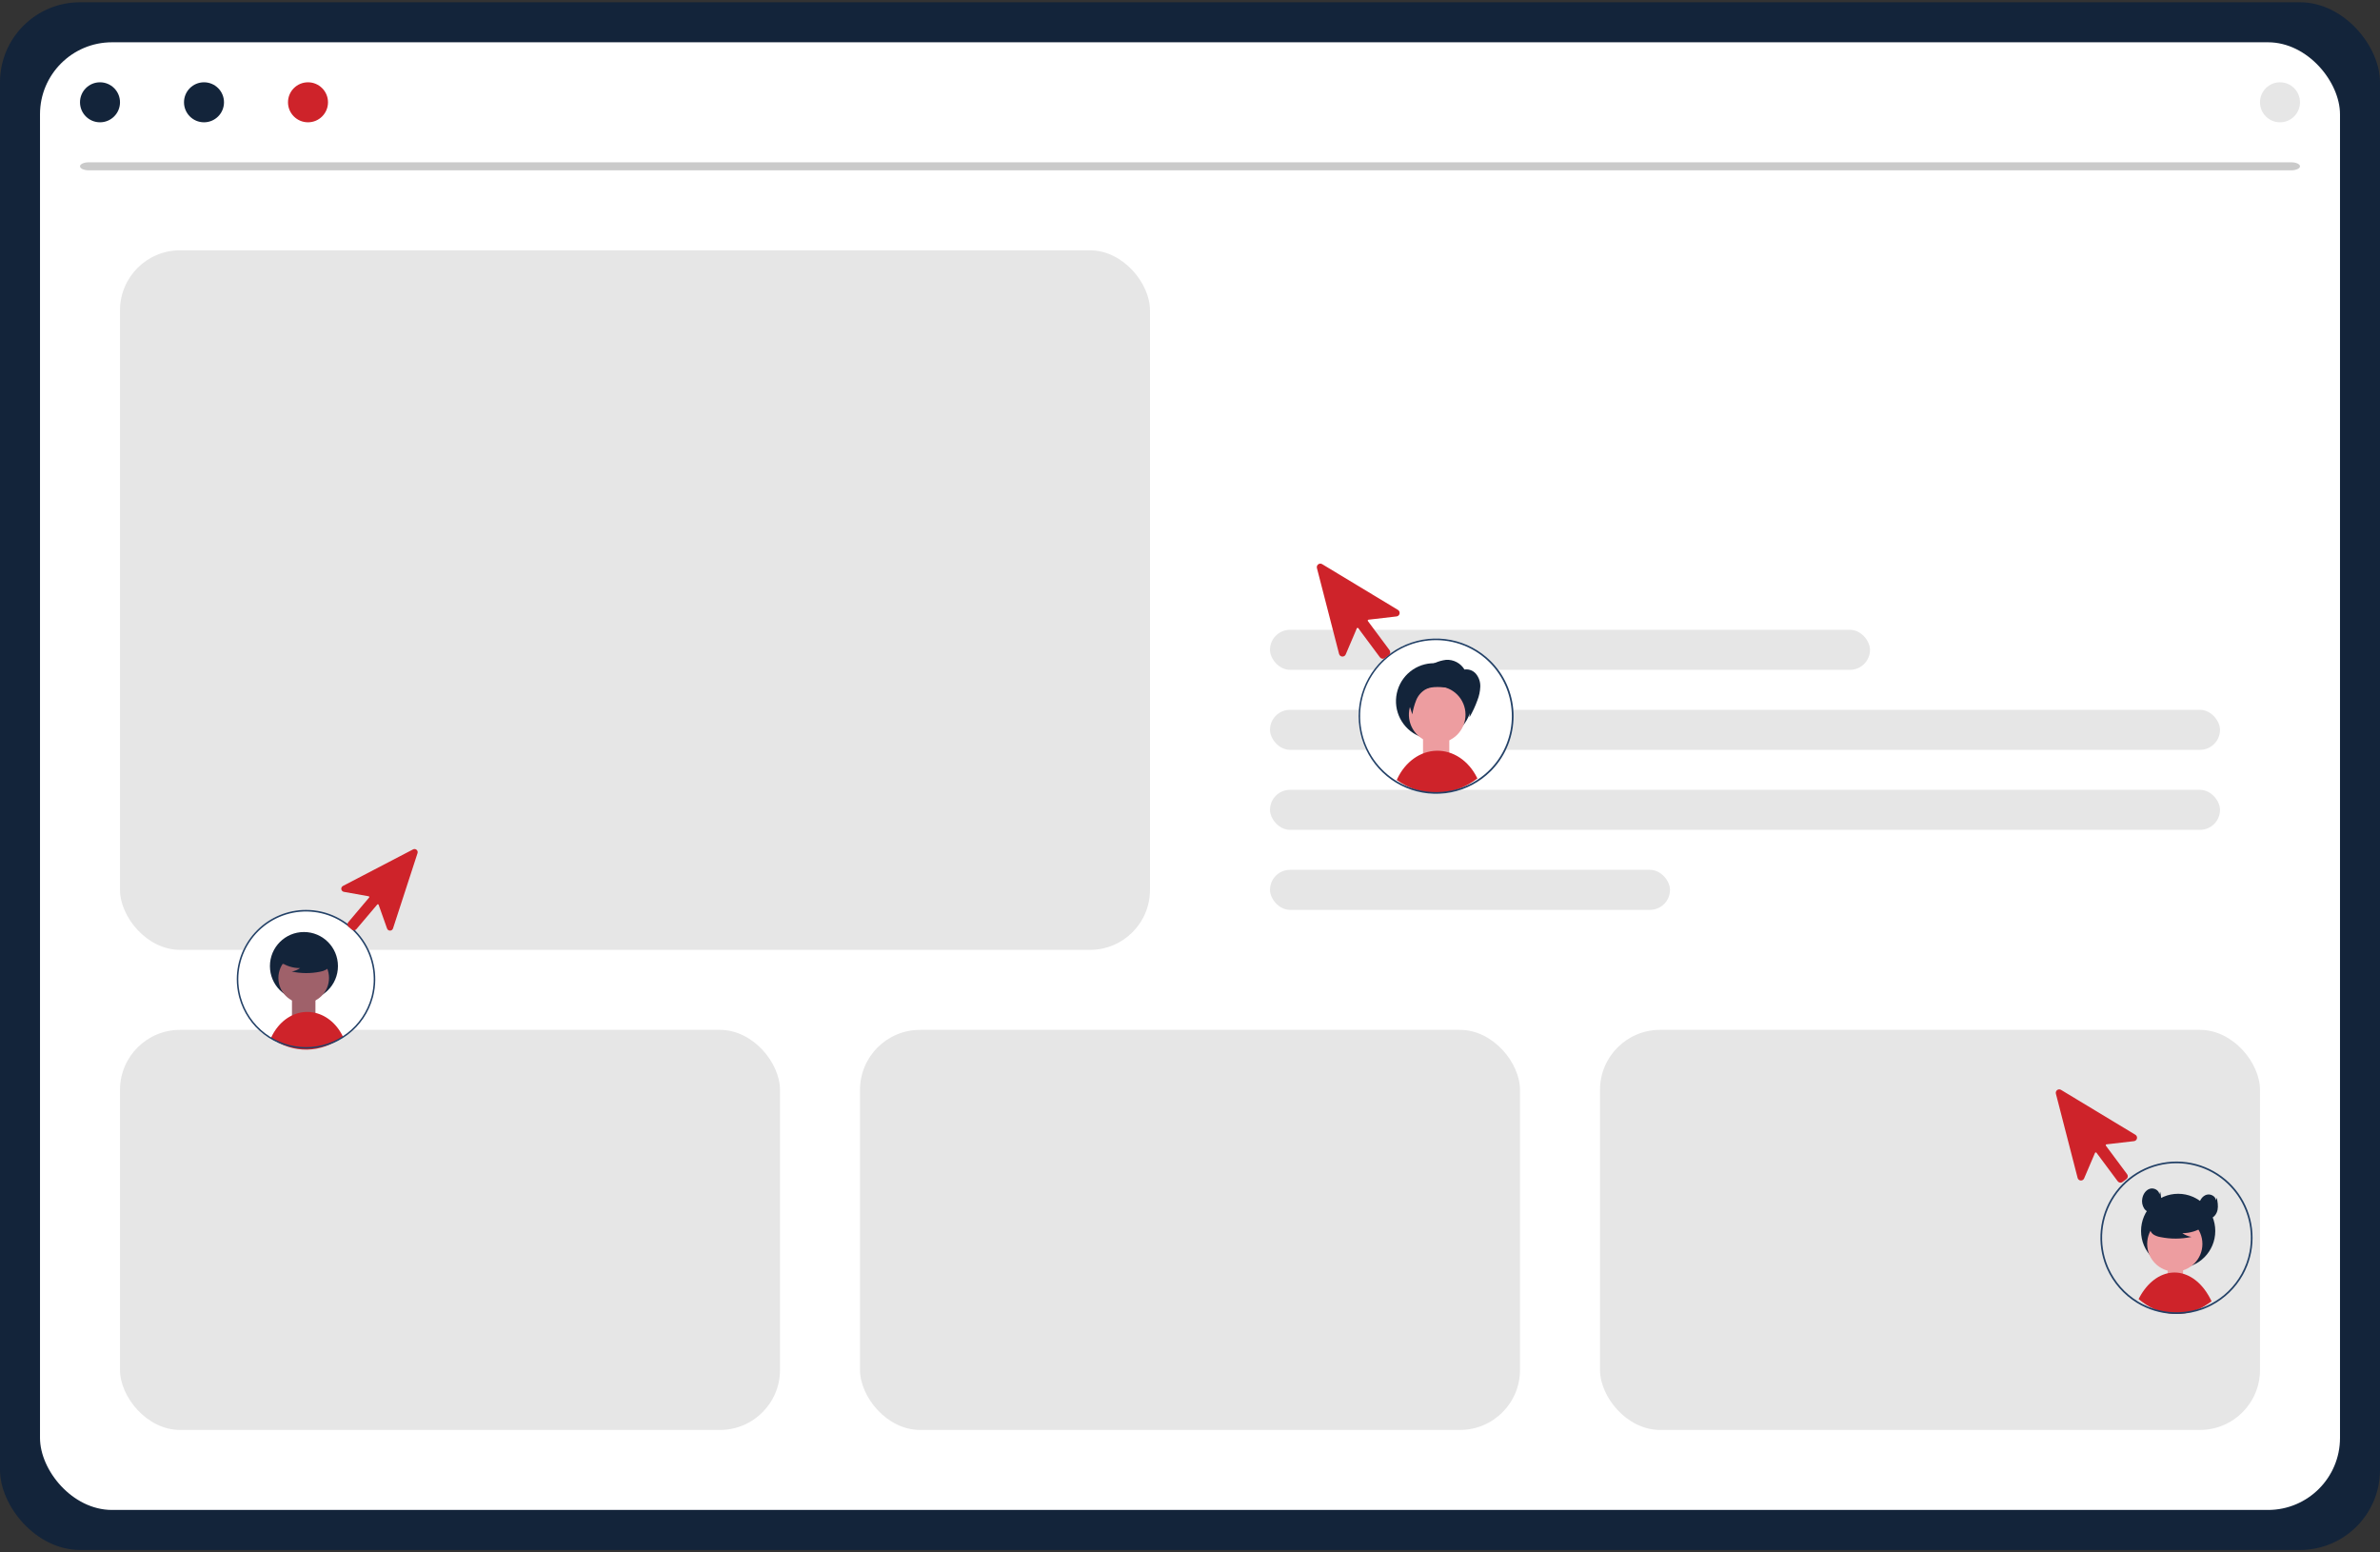 <?xml version="1.0" encoding="UTF-8"?>
<svg xmlns="http://www.w3.org/2000/svg" width="595" height="388" viewBox="0 0 595 388" fill="none">
  <rect x="0" y="0" width="595" height="388" fill="#333333" stroke="none"/>
  <rect y="0.57" width="595" height="386.859" rx="20" fill="#13243A"></rect>
  <rect x="10" y="10.57" width="575" height="366.859" rx="18" fill="white"></rect>
  <g clip-path="url(#clip0_628_2283)">
    <path d="M25 30.57C27.761 30.57 30 28.332 30 25.57C30 22.809 27.761 20.57 25 20.57C22.239 20.57 20 22.809 20 25.57C20 28.332 22.239 30.57 25 30.57Z" fill="#13243A"></path>
    <path d="M51 30.57C53.761 30.57 56 28.332 56 25.57C56 22.809 53.761 20.57 51 20.57C48.239 20.57 46 22.809 46 25.57C46 28.332 48.239 30.57 51 30.57Z" fill="#13243A"></path>
    <path d="M77 30.57C79.761 30.57 82 28.332 82 25.57C82 22.809 79.761 20.57 77 20.57C74.239 20.57 72 22.809 72 25.57C72 28.332 74.239 30.57 77 30.57Z" fill="#CE232A"></path>
  </g>
  <g clip-path="url(#clip1_628_2283)">
    <path d="M570 30.57C572.761 30.57 575 28.332 575 25.57C575 22.809 572.761 20.57 570 20.57C567.239 20.57 565 22.809 565 25.57C565 28.332 567.239 30.57 570 30.57Z" fill="#E6E6E6"></path>
  </g>
  <path d="M572.809 42.57H22.19C21.609 42.57 21.052 42.465 20.641 42.277C20.231 42.09 20 41.836 20 41.57C20 41.305 20.231 41.051 20.641 40.863C21.052 40.676 21.609 40.57 22.19 40.57H572.81C573.391 40.57 573.948 40.676 574.359 40.863C574.769 41.051 575 41.305 575 41.57C575 41.836 574.769 42.09 574.359 42.277C573.948 42.465 573.39 42.57 572.809 42.57Z" fill="#CACACA"></path>
  <rect x="30" y="62.57" width="257.5" height="174.859" rx="15" fill="#E6E6E6"></rect>
  <rect x="317.5" y="157.429" width="150" height="10" rx="5" fill="#E6E6E6"></rect>
  <rect x="317.5" y="177.429" width="237.5" height="10" rx="5" fill="#E6E6E6"></rect>
  <rect x="317.5" y="197.429" width="237.5" height="10" rx="5" fill="#E6E6E6"></rect>
  <rect x="317.5" y="217.429" width="100" height="10" rx="5" fill="#E6E6E6"></rect>
  <rect x="30" y="257.429" width="165" height="100" rx="15" fill="#E6E6E6"></rect>
  <rect x="215" y="257.429" width="165" height="100" rx="15" fill="#E6E6E6"></rect>
  <rect x="400" y="257.429" width="165" height="100" rx="15" fill="#E6E6E6"></rect>
  <path d="M359.015 198.427C369.717 198.427 378.393 189.736 378.393 179.015C378.393 168.294 369.717 159.603 359.015 159.603C348.313 159.603 339.637 168.294 339.637 179.015C339.637 189.736 348.313 198.427 359.015 198.427Z" fill="white"></path>
  <path d="M362.326 184.08H355.754V190.157H362.326V184.08Z" fill="#ED9DA0"></path>
  <path d="M369.352 194.586C363.231 199.276 355.421 199.425 349.179 194.971C349.211 194.896 349.247 194.82 349.284 194.748C351.282 190.438 355.053 187.732 359.171 187.654C363.288 187.575 367.13 190.134 369.242 194.366C369.256 194.388 369.268 194.413 369.28 194.435C369.303 194.482 369.329 194.535 369.352 194.586Z" fill="#CE232A"></path>
  <path d="M367.945 175.318C367.935 177.512 367.166 179.635 365.769 181.326C364.373 183.016 362.434 184.17 360.285 184.59C358.135 185.011 355.906 184.672 353.977 183.632C352.048 182.592 350.539 180.914 349.705 178.885C348.872 176.855 348.766 174.6 349.406 172.501C350.045 170.402 351.391 168.59 353.213 167.373C355.036 166.156 357.223 165.609 359.403 165.826C361.583 166.042 363.621 167.008 365.17 168.56C366.053 169.448 366.753 170.502 367.229 171.662C367.705 172.822 367.949 174.064 367.945 175.318Z" fill="#13243A"></path>
  <path d="M365.885 181.244C365.776 181.519 365.65 181.786 365.509 182.046C364.625 183.662 363.148 184.869 361.391 185.413C359.633 185.957 357.734 185.794 356.094 184.96C354.455 184.125 353.204 182.684 352.606 180.942C352.009 179.199 352.111 177.292 352.893 175.624C353.674 173.956 355.073 172.659 356.793 172.006C358.513 171.353 360.419 171.397 362.107 172.127C363.796 172.857 365.134 174.217 365.839 175.919C366.544 177.621 366.561 179.53 365.885 181.244Z" fill="#ED9DA0"></path>
  <path d="M373.122 165.709C372.972 165.545 372.816 165.384 372.655 165.227C369.938 162.531 366.486 160.7 362.733 159.966C358.98 159.232 355.094 159.627 351.564 161.101C348.035 162.576 345.019 165.063 342.899 168.251C340.778 171.439 339.646 175.184 339.646 179.015C339.646 182.846 340.778 186.591 342.899 189.779C345.019 192.966 348.035 195.454 351.564 196.928C355.094 198.403 358.98 198.797 362.733 198.063C366.486 197.329 369.938 195.499 372.655 192.803C372.813 192.644 372.971 192.486 373.122 192.323C376.508 188.723 378.394 183.963 378.394 179.016C378.394 174.069 376.508 169.309 373.122 165.708V165.709ZM372.655 192.188C371.63 193.252 370.485 194.192 369.243 194.991C369.241 194.993 369.238 194.993 369.236 194.996C366.268 196.899 362.83 197.936 359.307 197.992C355.784 198.048 352.315 197.12 349.289 195.313C349.287 195.313 349.287 195.31 349.284 195.31C346.963 193.924 344.965 192.056 343.423 189.832C341.882 187.608 340.832 185.08 340.346 182.417C339.86 179.754 339.948 177.017 340.604 174.391C341.26 171.764 342.469 169.309 344.15 167.189C345.831 165.069 347.945 163.334 350.35 162.099C352.756 160.865 355.397 160.16 358.096 160.032C360.796 159.904 363.492 160.356 366.002 161.358C368.513 162.359 370.782 163.887 372.655 165.838C372.816 166.002 372.971 166.17 373.122 166.341C376.238 169.823 377.962 174.335 377.962 179.012C377.962 183.689 376.238 188.202 373.122 191.684C372.972 191.856 372.816 192.024 372.655 192.188Z" fill="#234167"></path>
  <path d="M366.141 167.396C365.672 166.598 364.992 165.946 364.176 165.511C363.36 165.076 362.44 164.876 361.517 164.932C360.552 165.053 359.611 165.317 358.723 165.715L354.125 167.512C352.935 167.977 351.632 168.547 351.115 169.717C350.636 170.804 350.994 172.058 351.356 173.189L353.076 178.565C353.267 177.348 353.594 176.157 354.051 175.014C354.516 173.863 355.356 172.904 356.434 172.292C357.628 171.678 359.036 171.69 360.377 171.755C362.276 171.847 364.341 172.089 365.691 173.431C366.407 174.193 366.893 175.143 367.091 176.17C367.286 177.193 367.385 178.231 367.385 179.272C368.163 177.931 368.819 176.522 369.345 175.062C369.777 173.975 370.023 172.823 370.073 171.655C370.118 170.476 369.728 169.322 368.976 168.414C368.595 167.97 368.098 167.641 367.54 167.466C366.982 167.29 366.387 167.273 365.82 167.419" fill="#13243A"></path>
  <path d="M345.69 164.662C345.647 164.662 345.605 164.659 345.562 164.652C345.448 164.636 345.338 164.597 345.238 164.538C345.139 164.478 345.053 164.4 344.984 164.307L339.575 157.036C339.552 157.006 339.521 156.982 339.486 156.967C339.451 156.952 339.413 156.946 339.375 156.95C339.337 156.955 339.301 156.969 339.27 156.992C339.239 157.015 339.215 157.045 339.2 157.081L336.426 163.582C336.353 163.751 336.23 163.892 336.073 163.987C335.916 164.082 335.733 164.125 335.551 164.111C335.368 164.097 335.194 164.026 335.053 163.908C334.913 163.79 334.813 163.631 334.767 163.453L329.229 141.989C329.186 141.82 329.193 141.641 329.252 141.476C329.31 141.311 329.416 141.167 329.556 141.062C329.696 140.957 329.864 140.897 330.038 140.888C330.213 140.88 330.386 140.923 330.536 141.014L349.49 152.454C349.647 152.549 349.77 152.691 349.843 152.86C349.916 153.029 349.934 153.216 349.895 153.396C349.856 153.576 349.762 153.739 349.626 153.862C349.49 153.986 349.319 154.063 349.137 154.085L342.128 154.899C342.09 154.903 342.054 154.918 342.023 154.94C341.992 154.963 341.968 154.994 341.953 155.029C341.938 155.064 341.932 155.103 341.936 155.141C341.941 155.179 341.955 155.215 341.978 155.246L347.388 162.517C347.527 162.704 347.586 162.939 347.553 163.171C347.519 163.402 347.396 163.611 347.209 163.751L346.218 164.49C346.066 164.604 345.881 164.664 345.692 164.663L345.69 164.662Z" fill="#CE232A"></path>
  <path d="M76.505 262.122C86.066 262.122 93.818 254.357 93.818 244.779C93.818 235.2 86.066 227.435 76.505 227.435C66.943 227.435 59.192 235.2 59.192 244.779C59.192 254.357 66.943 262.122 76.505 262.122Z" fill="white"></path>
  <path d="M78.862 248.674H72.993V254.553H78.862V248.674Z" fill="#9F616A"></path>
  <path d="M85.745 259.132C80.278 263.32 73.304 263.453 67.73 259.475C68.197 258.426 68.805 257.446 69.538 256.563C71.784 253.864 74.949 252.56 78.108 253.036C81.267 253.512 84.063 255.713 85.679 258.996C85.7 259.04 85.725 259.086 85.745 259.132Z" fill="#CE232A"></path>
  <path d="M75.985 250.005C80.681 250.005 84.487 246.191 84.487 241.487C84.487 236.783 80.681 232.969 75.985 232.969C71.289 232.969 67.482 236.783 67.482 241.487C67.482 246.191 71.289 250.005 75.985 250.005Z" fill="#13243A"></path>
  <path d="M75.925 250.794C79.421 250.794 82.254 247.956 82.254 244.454C82.254 240.953 79.421 238.115 75.925 238.115C72.43 238.115 69.597 240.953 69.597 244.454C69.597 247.956 72.43 250.794 75.925 250.794Z" fill="#9F616A"></path>
  <path d="M70.109 240.466C71.555 241.465 73.272 241.996 75.028 241.989C74.401 242.424 73.688 242.718 72.937 242.85C75.272 243.352 77.686 243.366 80.026 242.89C80.547 242.807 81.049 242.634 81.512 242.379C81.742 242.251 81.942 242.075 82.1 241.864C82.258 241.652 82.37 241.41 82.428 241.152C82.583 240.262 81.891 239.454 81.171 238.908C80.07 238.087 78.799 237.521 77.453 237.252C76.106 236.983 74.716 237.016 73.384 237.351C72.496 237.53 71.689 237.987 71.078 238.657C70.513 239.357 70.345 240.436 70.884 241.156L70.109 240.466Z" fill="#13243A"></path>
  <path d="M76.506 227.435C71.916 227.441 67.516 229.269 64.27 232.52C61.024 235.772 59.198 240.18 59.192 244.778C59.193 246.181 59.365 247.578 59.705 248.939C59.74 249.077 59.774 249.218 59.813 249.356C60.815 253.024 62.992 256.26 66.009 258.567C69.026 260.873 72.716 262.123 76.511 262.123C80.307 262.123 83.997 260.873 87.014 258.567C90.031 256.26 92.208 253.024 93.209 249.356C93.247 249.216 93.283 249.08 93.316 248.938C93.944 246.384 93.983 243.719 93.432 241.147C92.881 238.574 91.753 236.161 90.133 234.09C88.514 232.018 86.446 230.343 84.085 229.19C81.724 228.037 79.133 227.437 76.506 227.435ZM92.92 248.939C92.885 249.077 92.849 249.218 92.809 249.356C91.814 252.92 89.683 256.06 86.74 258.297C83.797 260.533 80.205 261.744 76.511 261.744C72.817 261.744 69.225 260.533 66.282 258.297C63.339 256.06 61.208 252.92 60.213 249.356C60.173 249.218 60.136 249.08 60.101 248.939C59.753 247.579 59.578 246.181 59.578 244.778C59.581 242.376 60.093 240.002 61.081 237.813C62.068 235.624 63.509 233.671 65.307 232.082C67.105 230.493 69.22 229.305 71.511 228.596C73.802 227.887 76.218 227.675 78.597 227.971C80.976 228.268 83.266 229.068 85.313 230.318C87.361 231.568 89.12 233.24 90.474 235.222C91.828 237.205 92.746 239.453 93.168 241.817C93.589 244.182 93.505 246.609 92.92 248.939Z" fill="#234167"></path>
  <path d="M86.887 231.218C86.878 231.18 86.872 231.142 86.869 231.104C86.861 231.001 86.873 230.897 86.904 230.799C86.936 230.7 86.986 230.609 87.053 230.531L92.281 224.354C92.303 224.328 92.317 224.297 92.324 224.263C92.33 224.229 92.327 224.195 92.315 224.162C92.304 224.13 92.284 224.102 92.258 224.08C92.232 224.057 92.2 224.043 92.167 224.036L85.963 222.925C85.802 222.895 85.653 222.816 85.539 222.698C85.425 222.581 85.35 222.43 85.326 222.267C85.302 222.105 85.328 221.939 85.403 221.793C85.477 221.646 85.596 221.527 85.741 221.451L103.272 212.314C103.41 212.242 103.567 212.213 103.722 212.231C103.877 212.248 104.023 212.311 104.142 212.413C104.261 212.514 104.347 212.648 104.39 212.798C104.433 212.949 104.43 213.108 104.381 213.257L98.253 232.077C98.202 232.233 98.104 232.369 97.972 232.467C97.84 232.564 97.681 232.617 97.517 232.619C97.353 232.622 97.192 232.572 97.058 232.479C96.923 232.385 96.821 232.251 96.766 232.097L94.652 226.151C94.64 226.119 94.62 226.09 94.594 226.067C94.568 226.045 94.536 226.03 94.503 226.024C94.469 226.018 94.434 226.021 94.402 226.033C94.369 226.044 94.341 226.064 94.319 226.091L89.091 232.266C88.956 232.425 88.763 232.524 88.556 232.542C88.348 232.559 88.142 232.493 87.983 232.358L87.143 231.641C87.014 231.531 86.924 231.382 86.887 231.217L86.887 231.218Z" fill="#CE232A"></path>
  <path d="M545.768 317.034H541.912V321.505H545.768V317.034Z" fill="#ED9DA0"></path>
  <path d="M552.894 325.277C552.566 325.528 551.273 326.39 550.954 326.57C550.839 326.635 550.72 326.701 550.602 326.766C549.688 327.256 548.725 327.647 547.728 327.932C547.245 328.072 546.754 328.182 546.258 328.262C545.848 328.33 545.434 328.379 545.015 328.408C544.717 328.429 544.419 328.439 544.119 328.439C542.922 328.438 541.731 328.274 540.579 327.951C540.274 327.87 539.976 327.773 539.678 327.667C538.186 327.132 536.785 326.37 535.523 325.41C535.404 325.323 535.286 325.23 535.167 325.14C534.992 325.003 534.82 324.86 534.65 324.71C534.733 324.542 534.821 324.377 534.912 324.216C536.911 320.569 539.87 318.345 543.05 318.103C546.23 317.861 549.33 319.619 551.576 322.941C551.97 323.525 552.327 324.134 552.645 324.763C552.731 324.932 552.814 325.102 552.894 325.277Z" fill="#CE232A"></path>
  <path d="M544.541 316.989C549.665 316.989 553.818 312.828 553.818 307.695C553.818 302.563 549.665 298.402 544.541 298.402C539.418 298.402 535.264 302.563 535.264 307.695C535.264 312.828 539.418 316.989 544.541 316.989Z" fill="#13243A"></path>
  <path d="M543.698 317.85C547.511 317.85 550.603 314.753 550.603 310.933C550.603 307.113 547.511 304.016 543.698 304.016C539.885 304.016 536.793 307.113 536.793 310.933C536.793 314.753 539.885 317.85 543.698 317.85Z" fill="#ED9DA0"></path>
  <path d="M550.953 306.582C549.375 307.672 547.502 308.251 545.586 308.243C546.269 308.718 547.047 309.039 547.867 309.183C545.319 309.731 542.686 309.746 540.132 309.227C539.564 309.136 539.016 308.947 538.512 308.67C538.261 308.53 538.043 308.338 537.871 308.107C537.698 307.876 537.577 307.612 537.513 307.331C537.343 306.36 538.099 305.477 538.884 304.883C540.086 303.986 541.472 303.369 542.941 303.075C544.411 302.781 545.927 302.818 547.381 303.183C548.349 303.378 549.231 303.877 549.897 304.608C550.514 305.372 550.697 306.549 550.109 307.335L550.953 306.582Z" fill="#13243A"></path>
  <path d="M545.511 290.391C545.359 290.379 545.206 290.37 545.053 290.364C544.744 290.347 544.433 290.341 544.119 290.341C541.001 290.341 537.931 291.109 535.179 292.578C532.427 294.047 530.078 296.171 528.338 298.763C526.599 301.356 525.522 304.337 525.204 307.444C524.886 310.552 525.335 313.69 526.512 316.582C526.574 316.737 526.638 316.891 526.705 317.041C528.278 320.611 530.901 323.616 534.223 325.654L534.345 325.725C534.448 325.787 534.548 325.846 534.649 325.901C534.821 326.004 534.993 326.101 535.167 326.195C535.286 326.257 535.405 326.319 535.521 326.378C536.841 327.054 538.237 327.569 539.678 327.915C539.976 327.988 540.273 328.052 540.577 328.108C541.745 328.329 542.93 328.441 544.118 328.44C544.418 328.44 544.716 328.433 545.016 328.42C545.432 328.402 545.847 328.367 546.257 328.321C546.753 328.266 547.244 328.191 547.728 328.097C548.705 327.908 549.665 327.642 550.601 327.303C550.72 327.257 550.839 327.214 550.953 327.168C551.274 327.047 551.585 326.916 551.894 326.776C552.233 326.622 552.566 326.459 552.895 326.288C556.183 324.561 558.902 321.917 560.721 318.675C560.729 318.657 560.739 318.64 560.749 318.624C562.298 315.828 563.119 312.686 563.137 309.488C563.154 306.29 562.368 303.14 560.849 300.327C559.331 297.514 557.13 295.129 554.449 293.393C551.769 291.657 548.695 290.625 545.511 290.392L545.511 290.391ZM562.385 312.886C562.017 314.809 561.347 316.662 560.4 318.375C560.384 318.405 560.368 318.435 560.352 318.462C558.571 321.657 555.89 324.257 552.645 325.938C552.32 326.107 551.991 326.266 551.658 326.415C551.382 326.539 551.098 326.658 550.81 326.768C550.691 326.814 550.568 326.861 550.446 326.903C549.638 327.198 548.81 327.436 547.968 327.614C547.344 327.747 546.713 327.847 546.078 327.912C545.687 327.955 545.291 327.985 544.891 327.999C544.634 328.011 544.378 328.018 544.119 328.018C542.97 328.018 541.823 327.91 540.693 327.697C540.006 327.57 539.326 327.403 538.658 327.197C537.641 326.883 536.652 326.481 535.703 325.997C535.593 325.94 535.483 325.882 535.376 325.823C535.221 325.741 535.064 325.656 534.913 325.566C534.797 325.502 534.684 325.434 534.572 325.367C534.506 325.328 534.441 325.29 534.375 325.247C531.213 323.289 528.705 320.432 527.17 317.041C527.101 316.889 527.035 316.736 526.97 316.582C525.787 313.751 525.321 310.672 525.612 307.617C525.904 304.562 526.944 301.626 528.641 299.071C530.338 296.516 532.639 294.421 535.339 292.972C538.04 291.522 541.056 290.764 544.119 290.764C544.433 290.764 544.744 290.771 545.053 290.789C545.207 290.793 545.361 290.805 545.511 290.816C548.123 291.015 550.663 291.763 552.967 293.013C555.27 294.262 557.284 295.985 558.877 298.068C560.47 300.151 561.605 302.548 562.21 305.101C562.815 307.654 562.874 310.307 562.385 312.884L562.385 312.886Z" fill="#234167"></path>
  <path d="M539.843 298.53C539.743 297.478 538.457 296.83 537.453 297.149C536.448 297.467 535.787 298.481 535.587 299.518C535.491 299.955 535.482 300.406 535.561 300.846C535.639 301.287 535.804 301.707 536.045 302.084C536.294 302.455 536.645 302.748 537.055 302.926C537.465 303.104 537.917 303.16 538.358 303.088C539.353 302.875 540.042 301.902 540.239 300.903C540.436 299.904 540.239 298.874 540.046 297.874L539.843 298.53Z" fill="#13243A"></path>
  <path d="M553.996 300.032C553.896 298.98 552.61 298.332 551.605 298.651C550.601 298.969 549.939 299.983 549.74 301.02C549.644 301.457 549.635 301.908 549.714 302.348C549.792 302.789 549.957 303.209 550.198 303.586C550.447 303.957 550.797 304.249 551.207 304.427C551.617 304.605 552.07 304.662 552.511 304.59C553.505 304.377 554.195 303.404 554.392 302.405C554.589 301.406 554.392 300.376 554.199 299.376L553.996 300.032Z" fill="#13243A"></path>
  <path d="M530.118 295.617C530.076 295.617 530.034 295.614 529.992 295.608C529.88 295.592 529.772 295.553 529.675 295.495C529.577 295.437 529.493 295.36 529.425 295.269L524.119 288.138C524.096 288.108 524.066 288.085 524.032 288.07C523.997 288.055 523.96 288.05 523.922 288.054C523.885 288.058 523.85 288.073 523.82 288.095C523.789 288.117 523.766 288.147 523.751 288.182L521.031 294.559C520.96 294.725 520.838 294.864 520.684 294.958C520.53 295.051 520.351 295.094 520.171 295.08C519.991 295.066 519.821 294.996 519.683 294.88C519.545 294.764 519.446 294.607 519.402 294.432L513.972 273.38C513.929 273.214 513.937 273.039 513.994 272.877C514.051 272.715 514.155 272.573 514.292 272.471C514.429 272.368 514.594 272.309 514.766 272.3C514.937 272.292 515.107 272.335 515.254 272.424L533.843 283.644C533.998 283.737 534.119 283.876 534.19 284.042C534.262 284.207 534.279 284.391 534.241 284.568C534.203 284.744 534.11 284.904 533.977 285.025C533.843 285.146 533.675 285.222 533.496 285.243L526.622 286.041C526.585 286.046 526.55 286.06 526.52 286.082C526.49 286.105 526.466 286.135 526.451 286.169C526.436 286.204 526.431 286.241 526.435 286.279C526.439 286.316 526.453 286.352 526.475 286.382L531.781 293.512C531.918 293.696 531.976 293.927 531.943 294.154C531.91 294.381 531.789 294.586 531.605 294.723L530.633 295.449C530.484 295.559 530.303 295.619 530.118 295.618L530.118 295.617Z" fill="#CE232A"></path>
  <defs>
    <clipPath id="clip0_628_2283">
      <rect width="62" height="10" fill="white" transform="translate(20 20.57)"></rect>
    </clipPath>
    <clipPath id="clip1_628_2283">
      <rect width="10" height="10" fill="white" transform="translate(565 20.57)"></rect>
    </clipPath>
  </defs>
</svg>
